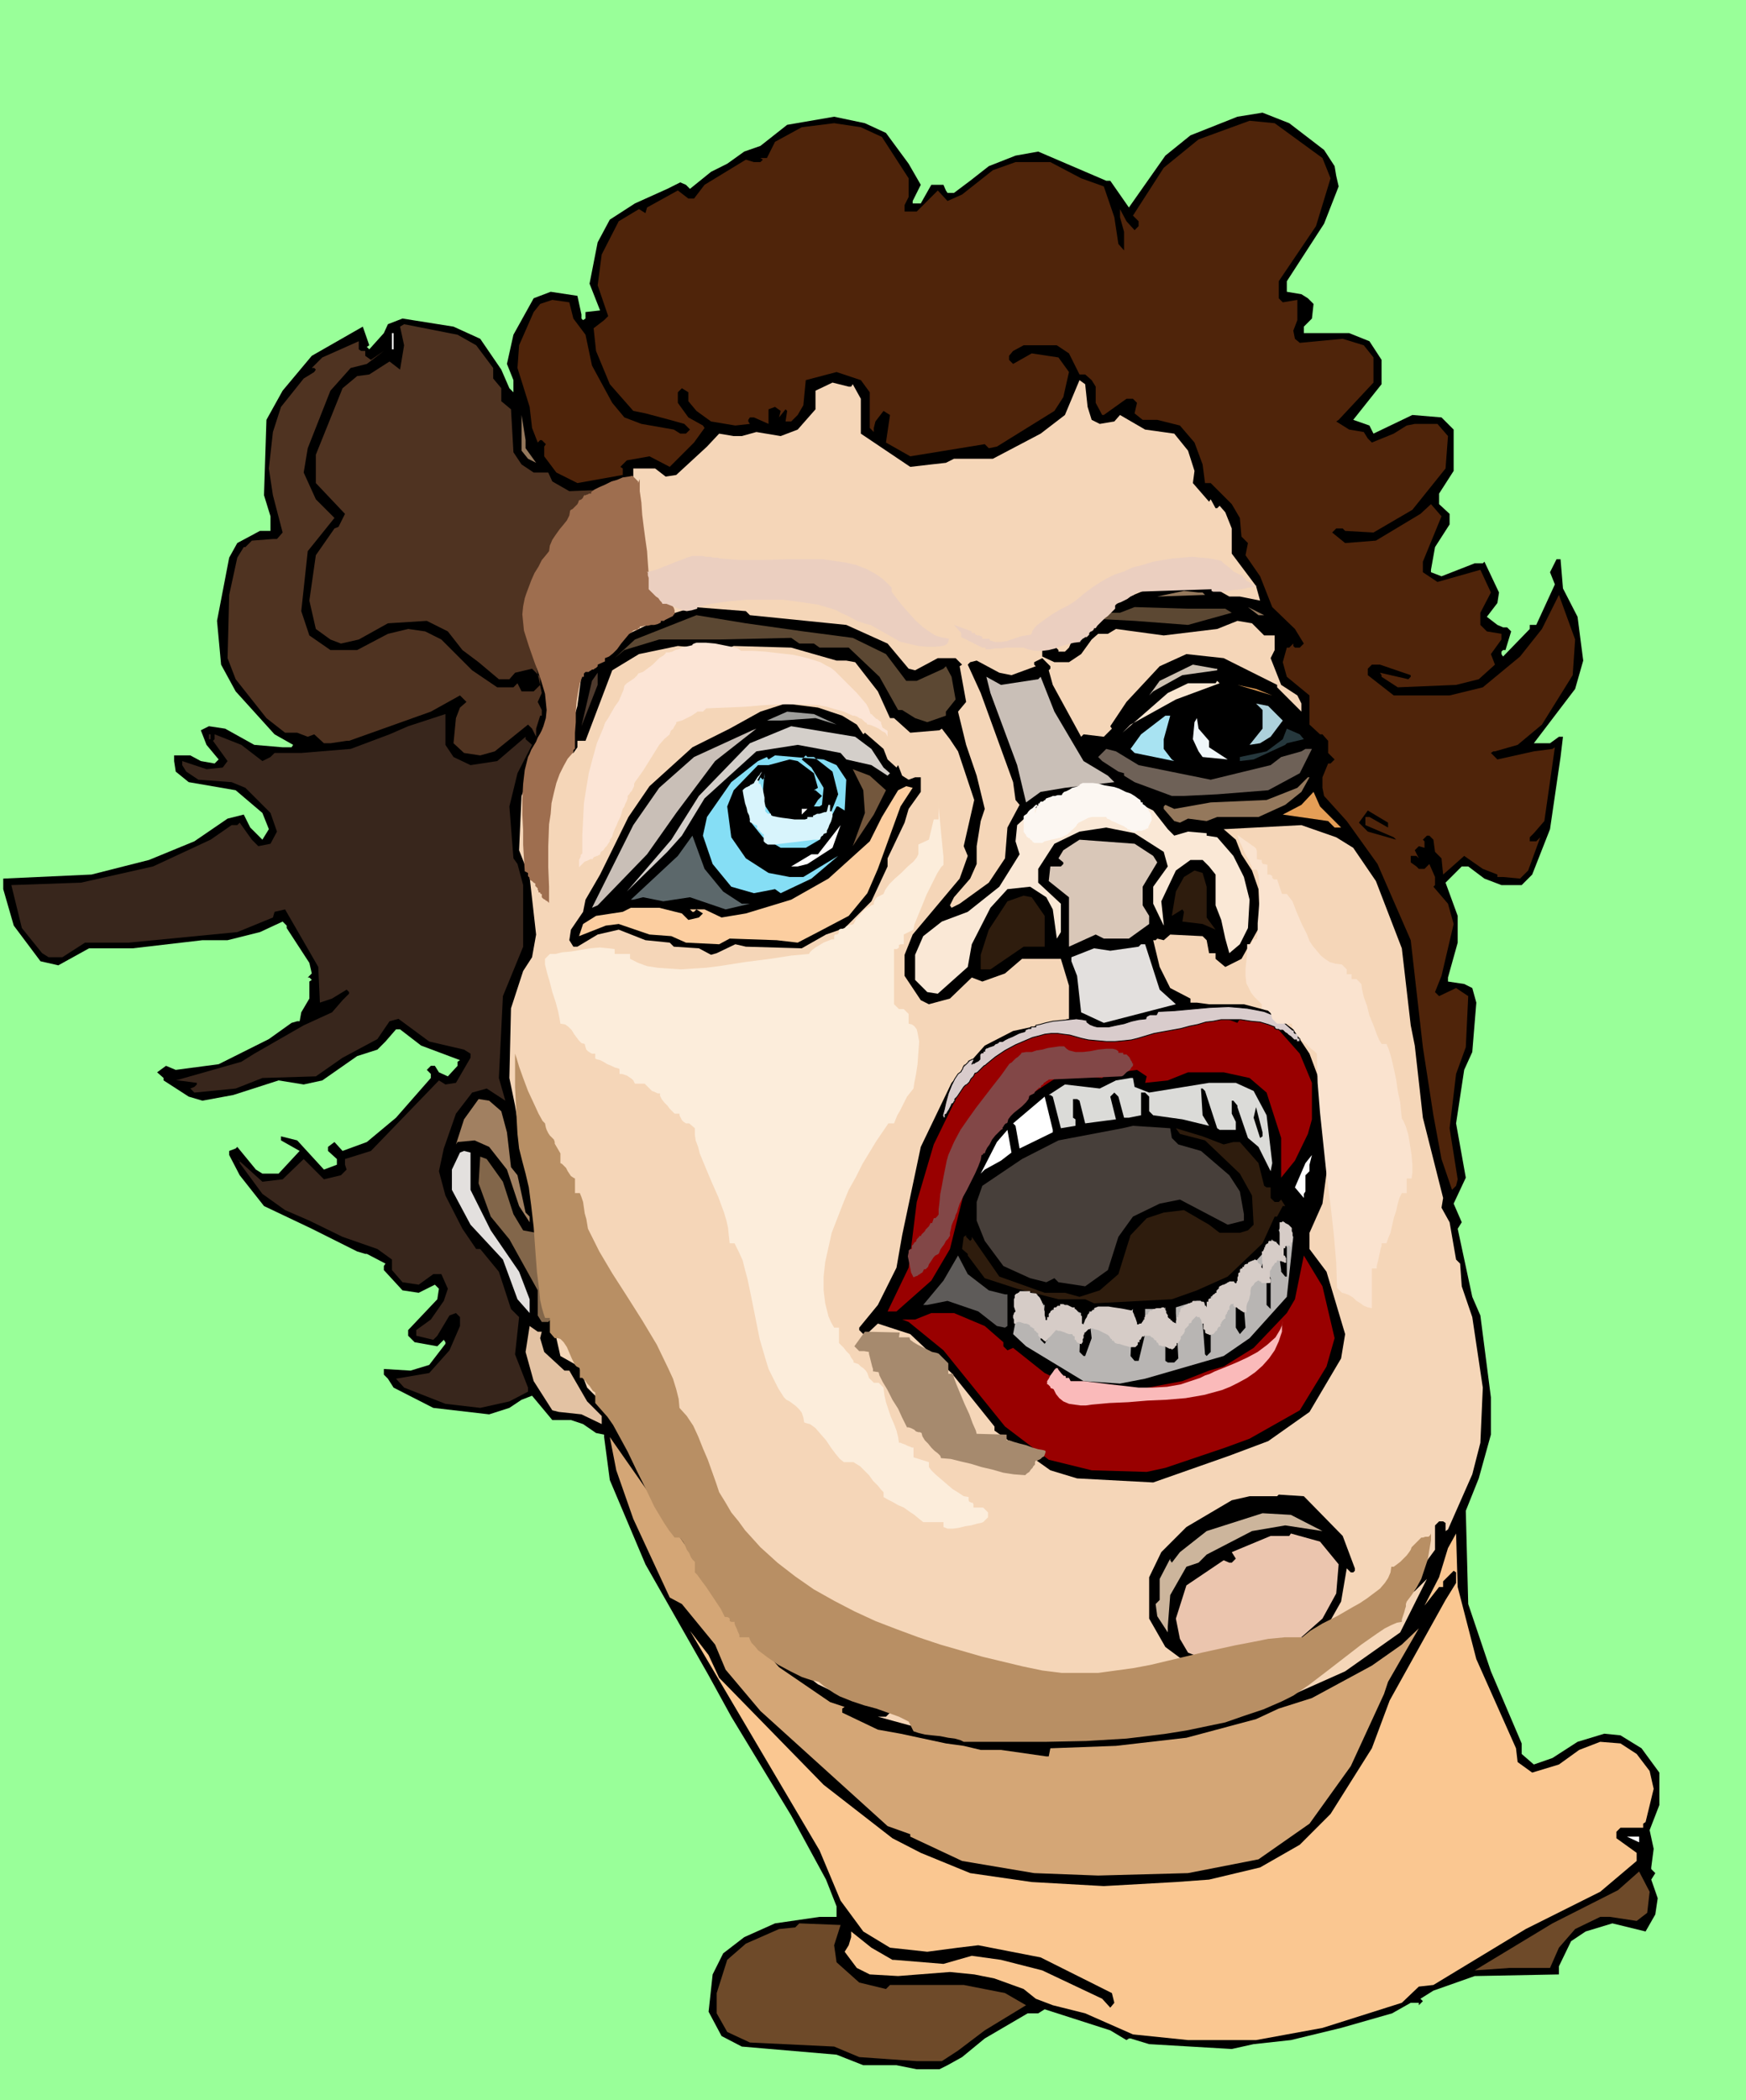 <svg xmlns="http://www.w3.org/2000/svg" width="7.182in" height="8.633in" fill-rule="evenodd" stroke-linecap="round" preserveAspectRatio="none" viewBox="0 0 2156 2591"><style>.brush0{fill:#fff}.pen1{stroke:none}.brush2{fill:#000}.brush6{fill:#94785c}.brush7{fill:#5c4833}.brush10{fill:#c9bfb7}.brush12{fill:#e59e56}.brush27{fill:#2e1c0d}.brush28{fill:#e3e0de}.brush29{fill:#900}</style><path d="M0 0h2156v2591H0V0z" class="pen1" style="fill:#9f9"/><path d="m1635 185 13 20 2 12 3 13-18 46-46 71v13l18 3 8 5 7 7-2 18-10 10v8h56l25 10 15 23v30l-35 44 20 7 5 10 48-23 36 3 15 15v51l-18 28v13l13 12v13l-18 28-5 28v3l13 5 41-16h10l2-2 18 38-2 13-13 17 13 10 7 3h5l5 5-7 23h-3l-2 2v3l2 3 33-34v-5h8l23-50-6-15 8-16h5l3 36 18 35 7 54-10 35-51 67h20l11-8h5l-3 25-13 89-22 56-13 13h-25l-21-8-20-15h-8l-20 20 15 41v33l-12 43v5l20 3 10 5 5 18-5 61-10 22-10 66 12 67-15 32 10 23-5 8 18 84 10 23 13 101v46l-15 54-16 40 3 115 28 83 38 89v13l15 13 23-8 31-20 33-10 20 2 26 16 22 30v40l-12 31 5 23-3 23v2l5 5-5 8 8 23-3 20-12 21-41-10-33 10-18 12-15 31v10l-104 2-51 18-16 10 3 3-5 5v-3h-10l-23 13-63 18-62 15-46 5-27 6-102-6-23-7h-2l-3 2-20-12-81-26-8 5h-13l-53 31-28 23-18 10-10 5h-28l-25-5h-41l-33-13-117-10-25-13-16-30 5-46 13-26 26-20 38-17 55-8h21v-13l-13-33-43-79-74-122-28-51-78-137-44-104-7-53v-3l-10-2-16-11-15-5h-23l-25-30-13 5-15 10-25 8-69-8-49-25-7-11-5-5v-7l33 2 23-7 20-26v-2l-2-3-8 8-28-5-8-8v-7l36-38 2-13-5-5-20 10-20-3-23-25v-5l2-3-23-12h-2l-10-3-56-28-59-28-30-38-13-25v-5l8-3 2-2 23 28 8 5h20l26-28-23-13v-5l20 5 33 36 16-6v-7l-11-10v-5l8-6 10 11 30-11 36-30 43-49v-5l-5-5 5-5h5l5 8 11 5 12-13v-5l3-2-48-18-26-20h-5l-13 15-10 10-25 8-43 30-23 5-31-5-56 18-38 7-17-5-31-20v-3l-8-7 11-8 12 5 53-7 62-31 28-20 7-2h3l2-11 10-17v-21l3-2-3-3h-2l5-5-3-13-28-43v-3l-5-5-28 13-40 10h-31l-86 10h-54l-38 21-22-5-33-44-13-45v-13l109-5 71-18 56-23 41-28 20-5 8 16 15 15 8-13-8-20-33-28-58-10-16-13-2-13v-7h20l13 7 17 3 5-5-15-18-7-18 10-5 20 3 36 20 35 3h11l2-3-23-13-48-53-18-33-5-54 15-78 10-18 28-15h13v-18l-8-26 3-93 20-36 36-43 63-36 8 23-3 2 3 3 18-20 5-11 18-7 63 10 33 15 26 38 10 23 5 5v-15l-8-20 8-36 25-45 21-8 33 5 5 23v5l2 2 3-2v-8l18-2-13-33 10-51 15-28 31-20 40-18 16-8 7 3 5 5 26-21 20-10 21-15 20-7 33-26 58-10 38 8 26 12 28 38 15 26-10 20v3h10l13-23h15l3 7 2 3h8l20-15 23-18 33-13 28-5 84 36h5l23 33 45-64 31-25 58-23 31-5 33 13 43 33z" class="pen1 brush2"/><path d="m1633 195 10 25-18 59-46 68v21l5 5 18-3v25l-5 13 2 10 6 5 53-5 26 8 12 15v31l-43 46-3 2 16 10 18 3 5 8 5 5 27-11 16-10 10-2h28l13 15-3 40-41 51-48 28-35-2-3-3h-8l-5 5 16 13 38-3 55-33 13-12 13 15-23 56v13l18 12 53-15 13 28-13 25v15l8 8 18 3v7l-13 18 5 13-20 18-28 7-72 3-20-13v-2l-2-3 35 8 3-3v-2l-38-13h-10l-5 5v8l32 25h69l41-10 46-38 27-34 21-42 20 55-3 44-38 61-30 25-28 8h-2l-3 2 8 8 45-10 23-3 3-2-13 91-13 15-5 5v5h8l5-5-15 41-10 10-21-2h-7v-3l-18-7-23-16-18 16-8 7-2-20-8-8-2-15-5-5h-3l-5 5 2 2v8l-7-2-5 5 5 10-3-3h-7v8l7 5 3 3h7l6-6 7 16v10l-2 2 18 21 7 25-15 64-8 20 5 5 21-10 15 10-3 63-12 33-8 67 10 63-2 8-5 5-13-38-10-54-13-84-15-132-31-71-10-23-38-53-28-31-2-10v-13l7-17h3l5-5-8-8v-15l-7-8h-3l-13-12v-36l-28-23-5-18 5-18h3l5-5v3l2 2h6l5-5-11-18-28-27-15-38-18-26 3-15-8-8-2-23-10-17-26-26h-7l-3-23-10-27-18-21-28-7h-18l-10-8 3-13-5-5h-8l-28 20h-2l-8-15v-20l-5-8-8-7h-7l-13-26-15-10h-41l-13 7-5 6v5l5 5 23-13 33 5 13 18-7 31-11 17-71 44-10 2-5-5-92 15-30-17 5-34-8-5-10 13-2 8v5l-5-5v-44l-11-15-30-10-38 10-3 31-7 12-8 8h-7l2-13-2-2-8 10 2-8-7-5-8 3v18l-18-8h-5l-2 3v2l2 3-18 2-30-5-18-13-10-12v-11l-8-5-5 5v13l13 18 18 10 2 3-13 18-30 30-25-13-28 5-8 8 3 2v8l-56 10-26-13-15-20v-12l2-3-5-5h-2l-3 3-7-18-3-26-15-48 2-28 18-41 8-10 15-5 21 3 5 20 15 20 8 38 25 46 15 18 21 8 40 7 8 5h7l5-5-7-7-18-5-30-8-15-3-29-33-17-41-3-28 13-10 5-5-13-38 5-38 21-41 25-15 8 5 2-7 38-21 13 10h7l13-17 51-31 10 3h8l3-3-3-2h8l10-20 33-18 40-5 33 5 26 12 33 51v23l-5 10v8h15l26-26 12 13 18-8 38-30 28-10h43l38 20 28 10 13 38 5 33 7 8v-23l-5-18v-10l8 15 10 11 5-5v-6l-7-7 38-59 43-35 63-23 31 3 59 43z" class="pen1" style="fill:#4f240a"/><path d="m588 426 21 28v13l10 12v16l12 10 3 53 10 15 15 10h18l5 11 21 12 48-2-8 10-18 15 3 3-41 46-30 68-5 28 17 81-5 11 5 10v7h-2l-5 16v10l-5-10-5-5-41 33-18 5-20-3-13-12 3-31 5-13 8-7-8-8-36 20-101 36h-3l-20 3h-8l-12-11-8 3-13-5h-15l-23-18-38-48-10-26 2-78 10-46 8-13h2l8-8 26-2h5l7-8-12-46-5-33 5-45 10-31 28-35 13-8 2-3-2-2h-3l13-13 45-20v10l3 2h5v6l7 5 16-11-21 16-20 5-25 28-28 71-5 30 15 33 23 23-33 41-8 74 10 30 26 18h33l38-20 25-6 21 3 20 10 38 38 31 21h20l5-5 5 10h15l8-8v-10l-10-10-21 5-7 8h-13l-25-21-20-15-18-23-26-13-48 3-36 20-22 5-13-5-18-13-8-35 8-56 23-33 5-2 8-16-36-38v-35l33-82 18-15 15-2 25-16 13 10 5-30-5-23 5-3 66 13 23 13z" class="pen1" style="fill:#4f3321"/><path d="M484 411h2v20h-2v-20z" class="pen1 brush0"/><path d="m1343 502 5 16 10 5 18-3 7-8 31 18 36 5 17 21 8 25-2 15 20 23 2-3 6 11h2l3-3 7 8 8 20v31l30 40 5 18-25-5h-13l-23-13-5-5h-43l-28 8-36 15-27 8-26 27-10 23-5 5h-8v-2l-5-5-15 5v8l15 7h18l15-10 13-18 8-7h12l10-6 59 8 66-8 25-10 18 3 15 15h13v18l-5 10 13 33 20 13 5 10v10l-30-30v-3l-66-33-46-5-33 15-41 44-20 30 2 3-10 10-25-3-3 3-35-64-5-18 2-2v-3l-10-10-10 5v3l2 2-30 11-15-3-28-15-8 2-3 3 16 35 40 110 3 22 5 6-15 28-3 38-20 30-36 26-10 5-2-3 5-10 20-23 8-18v-22l5-31 5-15-10-41-13-38-10-41 10-12-8-44 3-2-8-8h-22l-28 15-8-2-26-31-51-23-119-12-5-5-64-5-33 10-58 28-28 28-7-3-13 21-5 38-16 56 11 2 5-7v-8h10l33-87 33-20 48-10 56 5 13-5 71 2 56 16h12l11 2 28 36 15 33h5l20 18 36-3 3-2 10 13 10 15 20 60-13 57 5 12-10 28-58 69-10 25v26l20 30 10 5 26-7 27-26 13 5 28-10 21-18h48l10 33v41l-69 15-35 18-41 46-38 79-23 109-7 40-23 46-23 28v3l7 7 16-15 40 13 51 48 53 66v5l69 49 33 10 94 5 94-33 48-18 51-36 39-66 5-30-23-77-21-28v-20l16-36 7-53-7-89-16-43-20-30-31-23-30-8h-43l-15-2h-8v-5l-25-13-13-26-8-33h3l2-2 8 2 8-7 40 2 5 5 3 16h8v7l12 10 20-10 23-41-2-45-8-23-13-20-7-18-15-13 96-5 43 15 21 13 28 41 32 83 11 95 5 25 10 89 25 99-2 12 10 18 8 46 5 5 2 28 13 38 13 87-3 68-10 39-30 68-3 2v-10l-3-2h-5l-5 5v30l-25 34-26 20v2l5 6 21-11 15-15-33 66-68 48-74 33-26 5-25 13-130 26-61 5-76-3-91-20-20-10-36-13-87-56-78-74-74-94-66-109-46-114-5-41-2-2h-5l-6 5 11 50 23 56 32 74 79 122 84 97 84 66 76 43 69 23 12 2h-20l-5-5-48-5-66-18h10l5-5v-2l-5-3h-8v-2l-41-11-35-17-51-39-51-63-81-120-56-81-18-35-28-28-10-26-23-13-5-22 10-54-20-63-5-10 2-16-10-5-15-60-13-79-7-34 2-86 15-46 11-17 5-28-8-71-13-33 3-67 25-63 11-13v-43l-6-48-10-31 3-33 25-58 23-33 31-23 10-21 26-28v-10h27l13 10 13-2 38-35 15-16 18 3h10l18-5 30 5 21-8 22-25v-23l21-10 20 5h3l2-3 10 18v43l61 41 26-3 18-2 10-5h48l59-31 30-23 18-43 7 5 3 28z" class="pen1" style="fill:#f5d6b8"/><path d="m649 553 13 18-10-5-8-10v-44l5 31v10zm836 178 3 3-59 2 33-7 18 2h5z" class="pen1 brush6"/><path d="M1485 751h28l8 5-54 15-66-5-38-2-15 10 23-18h12l18-7 66 2h18z" class="pen1 brush7"/><path d="m1554 759-13-10 20 10h-7z" class="pen1 brush6"/><path d="m992 779 61 8 41 20 25 33h13l33-15 3-3 7 13 5 28-12 15v5l-23 8-15-5-16-10h-5l-23-41-38-36h-36l-7-5h-18l-10-7-89 2h-74l-43 13-12 10 25-23 76-30 61 10 71 10z" class="pen1 brush7"/><path d="M1503 825v2l-43 6-36 20-5 5 13-18 41-20 28 5h2z" class="pen1" style="fill:#cfc2b3"/><path d="m1543 822 13 5-13-5z" class="pen1 brush2"/><path d="m718 896 13-56 7-10v15l-20 51z" class="pen1" style="fill:#4f3b2e"/><path d="m1282 838 3-3 17 43 36 61 30 18 8 8-61 7-30 5-18 13-11-46-33-89-5-20 18 10 46-7z" class="pen1 brush10"/><path d="m1452 863-56 31-10 10 56-49 25-12h34l2-3 3 3-54 20z" class="pen1" style="fill:#fae6d1"/><path d="m1571 858-43-13 23 5 20 8z" class="pen1 brush12"/><path d="m1040 883 18 11 8 12 2-2 23 20 5 13 11 10 2-3 5 13 8 5 8-3h7v18l-15 21-5 17-21 44v10l-20 43-33 33-23 8-30 17-69-2-13-3-23 11-7 2-15-8-31-2-5-5-30-3-33-13-26 6-25 15h-5l-5-8 2-13 15-22 3-15 18-31 35-71 26-38 53-48 46-23 38-21 31-10 40 5 30 10z" class="pen1 brush2"/><path d="m1584 889-15 20-13 8-13 2 16-20v-23l-8-8 15 3 18 18z" class="pen1" style="fill:#add1db"/><path d="m1582 868 7 8-7-8z" class="pen1 brush0"/><path d="m1033 894-26-8-43 3h-17l25-11 33 3 28 13z" class="pen1" style="fill:#9e9e9b"/><path d="m560 934 21 10 33-5 35-30v3l8 7-18 35-10 41 5 64 5 7 7 26v76l-25 61-5 101 8 28-23-15-18 5-20 26-15 43-6 28 8 30 21 41 17 25h5l23 28 15 46 10 10-5 46 16 41v5l-23 12-36 8-43-5-51-20-10-11 41-7 25-28 13-30v-11l-5-5-8 3-15 25-5 5-21-5v-7l18-13 16-23 5-15-8-18h-10l-18 13-20-3-13-15v-13l-18-13-43-15-41-20-30-13-28-20-28-38v-3l-3-2 31 28 25-3 26-25 25 25 21-5 7-7-2-6v-7l32-10 84-87 8 5 13-2 18-31v-5l-8-5-43-10-38-28-11 3-15 22-43 23-33 23-66 2-33 13-51 5-5-5 5-2 3-3v-2l-23-3h-3l81-23 16-10 61-35 35-16 13-15 8-8v-2l-3-3-18 11-15 5-2-44-41-71-13 3-2 7-44 18-134 13h-54l-28 18H60l-8-5-25-31-13-53 86-3 89-20 71-33 26-18h7l3-3 15 21 8 8 15-3 8-15-8-23-31-31-17-7-41-3-15-10-5-8v-5l30 10 20-2 6-8-18-25-3-2h-2v-6h2v6l3 2 2-2v-6l33 13 26 20 10-5 5-5h33l61-5 48-18 23-10 46-15v38l10 15z" class="pen1" style="fill:#38261c"/><path d="M1437 912v12l10 13 3 2-49-10-5-5 13-18 30-23h6l-8 29z" class="pen1" style="fill:#a8e3f2"/><path d="M1493 914v8l23 15-31-3-5-7-7-15 2-21 3-5 2 13 13 15z" class="pen1" style="fill:#f0f7fa"/><path d="m1076 924 15 23 8 7-3 3-20-13-31-7-7-8-26-5-27-5-51 8-64 58-28 46-18 20-50 49 55-64 34-54 63-65 51-21 79 13 20 15z" class="pen1" style="fill:#d4cfca"/><path d="m835 1003-36 51-61 63-7 3 51-102 32-46 43-38 72-33 5-2-51 40-48 64z" class="pen1 brush10"/><path d="m1610 912-21 5-2 2-39 18-17 2v-5l33-7 20-15 5-13 16 7 5 6z" class="pen1" style="fill:#26383d"/><path d="m1406 944 89 18 74-18 13-10 25-7 5-3h8l-15 30-39 21-63 5-41 2h-15l-46-17-13-8v-3l-7-2-20-13-5-5 10-10 12 3 28 17z" class="pen1" style="fill:#6e6157"/><path d="m1033 944 12 18-2 38-8-5h-2l-21 41-17 10h-31l-22-13-16-20 3-31 10-23 3 3 2-3v-5l-2 23v13l12 18 21 13h17l20-6 13-10 10-25-7-28-23-18h-8l-2-2-5 5 12 10 15 25-2 21-3 2h-7l5-8 5-5-8-7h-2l5-3-5-18-20-15-10-2-26 7h-13l-30 31-8 20 5 38 18 26 28 18 26 5h17l43-26-33 28-38 18-7-5-26 5-28-8-23-28-12-35 5-23 30-43 33-26 11-5 2 3 8-5 60 5 16 7z" class="pen1" style="fill:#85def5"/><path d="m1094 975-15 30-26 39 15-41-2-28-13-26 21 8 20 18z" class="pen1" style="fill:#73573d"/><path d="m1607 977-20 16-33 15h-51l-13 5-23-3-10 5-7-2-13-15v-3l2-2 11 5 45-8 69-3 38-15 13-13h2l-10 18z" class="pen1 brush6"/><path d="m1112 995-28 77-13 30-23 28-38 20-25 13-26-3-58-2-13 7-41-2-18-8-27-2-38-13-16 2-33 13 5-15 16-10 33-5 10-5h35l28 7 8 8 13-3 5-5-8-5-3 3h-2l-3-3h18l21 10 30-5 56-17 46-26 51-46 15-30 20-33 10-5 8 2-15 23z" class="pen1" style="fill:#fccea0"/><path d="M1656 1021h-8l-8-8-56-8 23-12 15-16 8 18 26 26z" class="pen1 brush12"/><path d="m1424 1000 18 23 8 8 17-5 23 2v3l13 2 20 23 13 26 7 28-2 35-10 20-13 11-5-18-5-23-7-18v-38l-8-10-8-8h-15l-18 13-18 38 3 28v2l-13-27v-21l18-25-5-18-36-23-35-7-33 5-31 15-20 31v17l28 26v35l-5 8-5-36-8-15-20-13-28 3-21 23-23 45-5 28-37 33-13-2-15-15v-31l10-23 23-18 32-12 39-31 25-40-5-16 2-20 34-31 30-5 8 3 7 8 16-13 37 2 36 18z" class="pen1" style="fill:#fae8d6"/><path d="m1056 993-8 33 8-33zm-66 12v-7h7l-7 7z" class="pen1 brush0"/><path d="m1714 1021-23-13h-5v10l35 15 3 3-35-10-11-11 11-15 25 15v6z" class="pen1 brush2"/><path d="m997 1066-12 3h-8l25-15h8l28-36-10 28-31 20z" class="pen1 brush0"/><path d="m893 1100 23 15h10l-30 7-44-15-33 5-25-5-12 3h-3l58-54 18-25 15 41 23 28z" class="pen1" style="fill:#5c686b"/><path d="m1424 1056 5 8-18 30v23l8 13v10l-25 18h-31l-10-5-33 15v-61l-25-20 2-18h13l3-3v-2l-6-5 6-10 20-13 68 5 23 15z" class="pen1" style="fill:#d9c7b8"/><path d="M1490 1094v38l11 15-16-7-25-3 2-12-2-3-13 8 5-30 10-18 13-8 10 3 5 17zm-200 36v38h-26l-41 28h-12v-18l10-31 23-35 20-7 10 2 16 23z" class="pen1 brush27"/><path d="m1432 1221 20 18-89 23-28-13-5-45-7-18v-5l28-11 20 3 35-5 3-3h5l18 56z" class="pen1 brush28"/><path d="m1528 1262 3-5v-5h10l33 13 31 35 15 36v45l-5 18-16 33-17 21v-49l-18-56-21-18-32-7h-44l-25 10-28 3 2-8-12-8-38 5-5 5-23-2h-31l-43 28-10 13-15 7v8l-26 31-23 58-17 68-23 39-43 38h-11l26-54 10-81 21-71 40-82 35-35 59-20 33-5 5 7h5l8-10h10l10 8h25l74-26 44 3 27 10z" class="pen1 brush29"/><path d="m1401 1341 18 7 74-12h33l22 10 16 30 7 59-2 10-15-30-13-11-13-38v-2l-5-6h-2v16l5 10v10h-20l-3-2-15-46-3-3h-2l2 33 8 13-33-8-36-5-5-5v-18l-5-5h-5v28l-15 3h-6l-7-26-5-5-5 5 7 28-38 5-7-28-3-2h-5v23l3 2v8l-18 3-10-39-3-2h-2l20-13 43 5 20-10 18-3h3l2 11z" class="pen1" style="fill:#dbdbd8"/><path d="m1300 1397-41 20-5-28-3-3 39-33 10 41v3z" class="pen1 brush0"/><path d="m619 1371 7 26 5 43 8 10 10 46 5 5v7l-13-20-15-45-22-28-18-8-21 2-2 3 10-31 18-25 13 2 15 13z" class="pen1" style="fill:#a18061"/><path d="m1559 1402-3 2-8-25 3-13 8 31v5z" class="pen1 brush2"/><path d="m1447 1404 8 8 28 8 35 30 13 20 5 28v8l-20 5-59-31-25 5-33 16-18 25-13 41-28 20-33-5-5-5-10 5-20-5-33-15-23-31-10-25v-23l7-20 49-33 45-23 79-15 13-3 46 3 2 12z" class="pen1" style="fill:#473f3a"/><path d="m1511 1412 12-3h8l23 26 7 28 3 2h5v13l5 5h5l3-3 5 8h-3l-7 13h-3l-15 33-43 41-38 17-31 11-96 5-11-5h-33l-51-13-40-13-21-28v-2l-7-6 2-15 3-2v2l5 5 2-2v-3l34 49 56 20h25l18 5 25-8 23-20 15-48 20-21 21-7 25-3 31 18 13 10h25l10-3 7-7-2-36-15-27-43-41-31-8-5-7 33 10 26 10z" class="pen1 brush27"/><path d="m1236 1432-20 11-5 5 20-39 13-15 5 28-13 10z" class="pen1 brush0"/><path d="m581 1468 25 50 35 51 13 34v17l-15-17-18-49-40-43-23-43v-25l10-21 5-2 8 2v46z" class="pen1 brush28"/><path d="m1617 1445-5 5v20l-2 3v5l-11-13 13-30 8-10-3 12v8z" class="pen1 brush0"/><path d="m621 1458 13 40 12 20 16 3 25 71-7 36-3 3h-8l-5-8v-31l-35-63-23-28-15-41 2-33 8 3 20 28z" class="pen1" style="fill:#82664a"/><path d="m1589 1600-46 51-32 22-97 28-31 6-45-3-71-43-16-15 5-26v-17l29 7h5l-3 31-2 5v7l5 5 10-15 2-28h21l12 5-2 48 5 5h2l8-22-3-26v-7h51l3-3-3 58 5 6h5l8-33v-31h23l2-2v66l3 2h8l5-5-3-56v-7l26-8h5l5 66 2 2 5-5v-68l23-15 8 28v25l5 8 7-8-5-63 38-41 8 10 3 23v2l5 6h2v-36l-10-21 5-10 13 18-8 74z" class="pen1" style="fill:#b8b5b3"/><path d="m1221 1592 20 5h3v39l-3 2-10-2-23-18-38-13-25 5h-5l25-30 18-31 12 23 26 20z" class="pen1" style="fill:#5e5b59"/><path d="m1648 1651-10 35-33 54-62 35-30 11-74 25-23 5-68-2-53-13-54-41-76-94-43-35-8-3h16l20-8h28l38 16 23 20v5l5 5 7-3 39 31 48 23h53l69-13 33-13 18-5 37-23 41-43 10-17 11-54 23 38 15 64z" class="pen1 brush29"/><path d="m1569 1615-5-5v-28l-8-15 3-8 10 18v38z" class="pen1 brush2"/><path d="m669 1643-2 8 5 17 25 23h6l22 38 18 18v10l-25-12-28-3-8-2-23-36-10-36 5-32 10 7h5z" class="pen1" style="fill:#e3c2a3"/><path d="m962 2057 63 43 18 6-3 2v5l44 21 28 5 56 12 22 3 21 5h25l56 8h3l2-10 81-3 87-10 86-23 28-13 41-13 74-40 37-26 21-20-38 66-5 15-41 89-51 71-63 44-87 17-111 3-79-3-89-15-64-30v-3l-28-10-157-142-43-51-13-31-41-50-15-8-45-97-21-60-8-41 158 226 51 58z" class="pen1" style="fill:#d4a676"/><path d="m1658 1895 15 40v3l-2 2h-3l-5-5-7 41-13 23-36 35-59 21-40 5-38-5-31-23-20-35v-51l15-31 31-31 56-33 22-5h34l2-2 31 2 48 49z" class="pen1 brush2"/><path d="M1582 1854h20-20z" class="pen1 brush0"/><path d="m1633 1889-46-7-41 7-56 29-10 10-15 5-20 35-3 39v7l-13-20-2-15 5-5v-26l13-25v2l2 3 10-13 33-26 69-22 35 2 39 20z" class="pen1" style="fill:#ccb59c"/><path d="m1653 1930-3 36-17 31-34 30-56 17-30 6-33-6-13-5-10-17-5-25 13-41 46-31 7 3h3l5-5-5-8 48-20h23l2-3 36 10 23 28z" class="pen1" style="fill:#ebc5ae"/><path d="m1823 2047 49 110 2 17 18 13 33-10 25-18 26-10 25 2 20 13 16 21 5 22-10 41-3 2v5h-28l-5 5v8l25 18v10l-45 38-92 46-114 69-18 2-21 20-98 31-82 15h-84l-68-7-59-26-40-10-21-8-15-12-36-13-25-5-30-3-64 5-35-2-16-8-15-20 5-8 3-10v-7l25 20 26 15h2l61 5 35-10 36 5 51 13 74 35 10 11 5-6-3-12-88-44-77-15-25 3-38 5-46-5-33-20-28-38-26-62-160-271 23 30 13 28 129 132 85 66 35 18 61 25 76 11 89 5 89-5 41-3 63-15 49-28 38-38 51-81 22-59 69-124 13-21v-13l-3-2-13 13v7h-5l-18 23 18-35 11-36 10-18 2 66 23 89z" class="pen1" style="fill:#fac791"/><path d="M1633 2055v5l-26 10-36 20-76 16h-45l-67 7-111-5-38-8-34-12h-30l-28-8-28-2-28-13v-3l5-5 31 15 46 8 45 5 33 13h21l33 8 114-3 25-5h69l63-15 54-31h5l3 3z" class="pen1 brush2"/><path d="M1251 2151h11-11zm773 122-15-7h15v7z" class="pen1 brush0"/><path d="m2034 2360-13 10-33-5h-12l-31 15-20 23-11 25h-50l-43 3 96-58 81-41 26-23 13 25-3 26zm-1004 40 3 21 28 25 33 8 5-5h91l51 10 26 15-51 31-33 25-20 13h-31l-71-5-31-13-104-5-28-13-13-23v-25l13-41 23-20 41-18 20-2 5-5 51 2-8 25z" class="pen1" style="fill:#6e4a29"/><path d="m1200 1313 1-1h2l1-1 2-1 2-1 1-1 1-1v-6l2-2h2v-2h2v-2l2-2h1l2-1 3-1 3-1 2-2 3-1 1-1 1-1h4l3-2 4-2 5-2 4-2 4-2 3-1 4-1 1-1v-1l1-1h1l2-1h3v-2h6v-2l5-1 7-2 9-2 10-1 10-1 9-1 8 1 5 1v2l4 3 5 2 4 1h14l9-2 10-2 9-3 9-2 9-1v-1l1-2 2-1 2-1h8l2-4 20-1 22-2 22-2 23-1 12 1 11 1 11 2 10 2 10 4 9 5 8 7 8 7h2v3l1 1h2l2 2v4h2v4h-4v-2h-3l-1-1-1-1-2-2-3-2-2-2-2-1-2-2-1-1h-4l-1-1h-3l-1-1h-1v-2l-8-3-10-3-11-1-13-2h-24l-10 2-9 1-10 3-10 2-11 3-11 2-11 2-11 2-10 3-10 3-8 2-9 1-11 1h-11l-11-1-11-1-9-2-7-2-7-2-8-1-7-1h-8l-8 1-7 2-8 2-7 3-14 6-13 7-12 8-11 9-1 1-2 1-2 2-2 2-2 2-2 2-2 1h-1l-1 2-1 2-1 1-2 2-1 2-1 2-2 2-1 1-2 1-2 2-2 3-2 3-2 3-2 3-2 2-1 1v3h-1v1l-1 1-1 1h-1v1l-1 2-1 2-1 2-2 3-1 2-1 1h-1v4h-2l-1-3 2-7 2-9 3-11 4-10 4-8 4-6 4-3v-1l1-1 1-2v-1l1-1v-1h1v-1h1l1-1 1-1 1-1 1-1v-1h1l1-1h1l1-1h2l2-2-4 8z" class="pen1" style="fill:#d9cccc"/><path fill="none" d="m1200 1313 1-1h2l1-1 2-1 2-1 1-1 1-1v-6l2-2h2v-2h2v-2l2-2h1l2-1 3-1 3-1 2-2 3-1 1-1 1-1h4l3-2 4-2 5-2 4-2 4-2 3-1 4-1 1-1v-1l1-1h1l2-1h3v-2h6v-2l5-1 7-2 9-2 10-1 10-1 9-1 8 1 5 1v2l4 3 5 2 4 1h14l9-2 10-2 9-3 9-2 9-1v-1l1-2 2-1 2-1h8l2-4 20-1 22-2 22-2 23-1 12 1 11 1 11 2 10 2 10 4 9 5 8 7 8 7h2v3l1 1h2l2 2v4h2v4h-4v-2h-3l-1-1-1-1-2-2-3-2-2-2-2-1-2-2-1-1h-4l-1-1h-3l-1-1h-1v-2l-8-3-10-3-11-1-13-2h-24l-10 2-9 1-10 3-10 2-11 3-11 2-11 2-11 2-10 3-10 3-8 2-9 1-11 1h-11l-11-1-11-1-9-2-7-2-7-2-8-1-7-1h-8l-8 1-7 2-8 2-7 3-14 6-13 7-12 8-11 9-1 1-2 1-2 2-2 2-2 2-2 2-2 1h-1l-1 2-1 2-1 1-2 2-1 2-1 2-2 2-1 1-2 1-2 2-2 3-2 3-2 3-2 3-2 2-1 1v3h-1v1l-1 1-1 1h-1v1l-1 2-1 2-1 2-2 3-1 2-1 1h-1v4h-2l-1-3 2-7 2-9 3-11 4-10 4-8 4-6 4-3v-1l1-1 1-2v-1l1-1v-1h1v-1h1l1-1 1-1 1-1 1-1v-1h1l1-1h1l1-1h2l2-2-4 8" style="stroke:#000;stroke-width:1;stroke-linejoin:round"/><path d="m1128 1576 2-1 3-1 1-1 2-1 1-1 2-1 1-2 1-2h2l1-1 2-2 1-3 2-3 2-3 2-3 2-2 2-1 2-1 1-2 1-3 2-3 3-4 2-4 3-3 1-2 1-1v-4l1-4 1-5 2-5 2-4 1-4 2-4 1-4 2-6 4-8 5-9 5-10 5-10 4-9 3-8 1-6h1l1-1v-1h2l1-3 2-4 3-4 3-6 4-5 4-4 3-3 2-1v-2l1-1 1-2 1-1 1-1h1l1-1 1-4 3-4 4-4 5-4 5-4 5-5 3-4 1-4 2-1 2-1 2-1 1-2 2-2 1-1 2-2h2v-1l1-2 2-1 1-2 2-1 1-1 2-1 1-1 90-4 2-1 2-2 2-2 3-2 2-2 1-2 2-2v-3h-1v-1l-1-2-1-1v-1l-1-1v-1l-2-2-2-2h-4v-2h-6v-2l-3-2-4-1h-8l-10 1-10 2-9 1h-9l-4-1-4-1-3-2-3-3h-6l-7 1-7 1-7 2-7 1-6 2h-7l-6 1v1l-2 2-2 2-3 2-3 3-2 2-2 1-1 1-10 14-11 14-10 13-10 13-10 14-9 13-8 15-7 16-2 7-2 10-2 10-2 11-2 10-1 11-1 8v7h-1v1l-1 1-1 1-1 1h-2l-2 6h-2l-1 2-1 2-2 2-2 2-1 2-2 2-2 2-1 2h-2v1l-2 2-1 1-1 3-2 1-1 2-1 1-1 1v4h-2l-1 1-1 1v2l-1 5 1 5 1 5 1 5 1 5 1 2 2 4z" class="pen1" style="fill:#824747"/><path d="m1307 1690 4 5 3 3v1-2l2 1v2h4l2 4h16l17 2 16 2 18 2 17 2h17l18-1 17-3 6-2 6-2 6-2 6-2 6-3 6-2 6-3 5-2 10-4 12-5 13-6 13-7 12-9 10-9 3-5 3-5 2-5 1-6-1 7v7l-2 6-2 6-5 11-7 10-8 9-9 8-10 7-11 6-10 5-10 4-11 3-11 3-23 4-24 2-23 1-24 2-23 1-22 2-7 1h-7l-7-1-7-1-7-3-5-4-4-5-3-6-2-1h-1l-1-1v-1l-1-1-1-1-1-1h-1v-4l2-3 2-4 3-4 2-3 2-2h2l1 2z" class="pen1" style="fill:#fababa"/><path d="M1159 987v9l1 10 1 10 1 11 1 10 1 10 1 10v10l-3 3-5 8-6 12-7 14-6 15-5 12-4 10-1 6-12 6v12h-4l-2 1v3l-1 1-2 1h-3v68l6 6h6l6 6v12l4 1 3 2 3 4 1 4 2 11-1 14-1 14-2 13-2 10-1 7-4 5-4 5-3 6-3 6-3 6-3 5-2 5-2 5h-7l-15 22-17 28-8 16-9 16-7 17-7 18-7 18-4 18-4 18-2 18v17l1 8 1 8 2 8 2 8 3 7 4 7h6v19l1 1 2 2 3 3 3 4 4 4 2 4 3 4v2l3 1 3 1 3 3 3 2 3 3 2 3 1 3 1 3 6 6h6l6 6 1 9 2 9 3 9 3 9 4 9 3 8 2 8 1 7h2l2 1 3 1 2 1 2 1 3 1 2 1h2v12l19 6v6l3 4 5 5 7 6 7 6 7 6 8 5 6 4 6 1v4l1 2h1l1 1h2l1 2v4h12l6 6v6l-6 6-3 1-5 1-7 2-7 1-8 2-7 1h-7l-5-2v-6h-25l-5-4-6-5-6-4-7-5-7-3-7-4-6-3-5-3v-6l-3-3-4-5-6-6-5-7-6-6-5-5-5-3-3-2h-12l-5-4-5-6-6-8-6-9-7-8-6-7-4-3-3-2-4-1-3-1-1-6-2-6-3-4-4-4-4-3-4-3-4-2-3-3-7-11-6-12-6-12-4-13-7-24-5-25-5-25-5-24-3-11-3-12-5-11-5-10h-6l-1-9-1-10-2-9-3-10-7-19-8-18-8-19-7-17-2-8-3-8-1-7v-8l-7-6h-4l-3-2-2-2-1-2-1-2-1-2v-2h-6l-1-1-2-2-3-3-3-4-4-4-3-4-2-4v-3h-3l-2-1-2-1-3-1-2-2-2-2-3-3-2-2h-12l-1-2-1-2-2-2-3-2-3-2-3-1-3-1h-3v-6l-2-1-4-1-4-2-5-2-5-3-4-2-4-1-2-1v-6h-4l-2-1-3-2-2-2-1-3-1-4-4-1-3-3-3-4-3-4-3-5-4-4-4-3-6-1-1-6-2-10-3-11-4-12-3-12-3-10-2-8-1-4v-7l6-6h7l8-2 11-1 12-2 12-2 12-1 10 1 8 1v6h19v6l10 5 11 4 13 2 14 1 15 1 15-1 16-1 16-2 32-5 31-4 26-4 22-2 1-2 3-3 4-3 5-3 5-3 5-2 5-2h3v-4l1-2h3l1-1 1-2v-3l2-1h3l2-1 2-2 2-1 3-1h2l2-1 1-2 2-4 4-4 3-4 4-4 5-3 3-2 3-1v-3l1-2 1-2 2-2 2-1 2-1 2-1 2-1 2-5 5-7 7-7 8-7 8-8 7-6 4-5 2-4v-12l13-6 6-25h6v-24z" class="pen1" style="fill:#fceddb"/><path d="m636 1300 2 6 3 10 5 14 6 16 7 15 6 13 5 9 3 3 1 5 1 3 2 4 2 3 3 3 2 2 1 3v2l7 12v12l2 1 2 2 3 3 2 4 2 3 2 3 3 2 2 1v18h6l2 5 2 6 1 7 1 7 2 7 1 6 1 6 3 6 11 22 16 27 18 28 19 30 18 30 14 29 6 13 4 13 3 12 1 11 9 10 8 12 6 13 6 15 6 14 5 14 5 14 4 12 8 13 7 12 9 11 8 11 10 11 9 10 10 9 11 10 22 17 23 16 25 14 25 13 26 12 26 10 27 10 27 9 52 15 50 12 24 5 24 3h45l22-3 22-3 21-4 21-5 42-10 41-9 21-4 20-4 21-2h21l10-8 15-9 18-9 19-11 9-5 9-6 8-6 8-6 6-7 4-6 3-7 1-7h3l4-3 4-3 4-4 4-4 3-4 2-3 1-3 12-12h2l3-1h4l1-1 1-1 1-2v-2 10l-2 12-2 12-4 12-4 12-6 11-6 9-6 8-1 3v3l-1 3-1 4-1 3-1 3-1 3v3l-6 1-7 3-8 4-9 6-20 14-22 17-22 17-21 16-19 13-14 7-23 10-24 8-23 8-24 5-24 5-25 4-24 3-25 3-50 3-50 1h-101l-4-2-7-2-8-1-10-2-10-1-9-1-8-2-6-2-6-12-12-6-14-5-14-5-15-4-15-5-15-6-7-4-6-4-7-5-6-5-9-2-12-4-14-7-15-8-13-9-12-9-4-5-4-4-2-4-1-3h-12v-3l-1-2-1-2-1-3-1-2-1-2-1-3v-2h-4l-2-1v-3l-1-1-2-1h-3l-2-4-3-6-6-9-6-9-6-9-6-8-5-7-3-3v-13l-3-3-2-3-2-5-3-4-2-5-2-4-3-4-2-2h-6l-7-9-6-9-6-10-6-10-11-23-11-22-11-23-12-22-6-11-7-10-8-9-7-8v-13l-3-2-2-3-2-3-3-3-2-3-2-2-2-2h-3v-12l-2-1-2-1-2-2-1-2-3-6-3-7-3-7-4-6-2-2-2-2-3-1h-4l-6-7v-18h-6l-2-6-2-7-2-9-1-11-3-24-2-27-2-28-3-26-3-23-4-17-4-15-4-16-2-18-1-18-1-20-1-20v-41z" class="pen1" style="fill:#b88f64"/><path d="m1068 1643 43 1-1 6h13l1 3 4 3 5 3 6 3 6 3 6 3 5 1 3 1 12 12v13h6l1 5 3 8 5 12 5 12 6 13 4 11 4 9 1 4 37 1v7h3l6 2 7 2 8 2 8 3 7 2 6 1 3 1v2l-1 3-1 2-2 1-2 2-2 1-2 1h-2l-1 2v3l-2 2-1 2-2 2-2 3-3 2-2 2-14-1-13-2-14-4-13-3-13-4-13-3-12-3-12-1-1-3-3-3-4-3-4-4-4-5-4-4-3-5-1-4-2-1h-2l-3-1-2-2-2-1-2-1-3-1h-2l-2-4-4-8-5-11-7-11-6-12-6-10-4-8-1-4-6-1h-1v-3l-1-3-1-4-1-4-1-4-1-4v-2l-6-1h-6l-6-6 13-18z" class="pen1" style="fill:#a68a6e"/><path d="m1528 1030 8 6 6 4 4 3 3 2 2 2 1 3v10l4 1h2v3l1 1v1h2l4 1v12h3l2 1 1 1v2l1 1 1 1h4l6 18h6l7 9 5 13 6 14 7 14 3 8 4 6 5 6 5 6 5 4 6 4 7 2 8 1 6 6v6h6v6h6l6 6 1 7 2 9 4 11 3 12 5 12 4 11 3 7 3 5h6l3 7 3 10 3 13 3 14 2 14 3 14 1 11 1 9 2 3 3 7 3 10 2 12 2 13 1 12v10l-1 7h-6v18h-6l-3 6-2 7-2 9-3 9-2 9-2 9-3 7-2 6h-6v3l-1 3-1 5-1 4-1 5-1 4-1 4v3h-6v49l-5-1-5-2-4-3-5-3-4-4-5-3-5-2-4-1-6-6-1-31-3-35-4-36-5-38-4-38-4-38-3-37-1-36-3-3-4-3-5-5-6-5-5-5-4-6-3-5-1-5h-18l-6-6-1-4-1-3-2-2-2-2h-3l-2-1h-2v-6l-5-5-4-4-4-5-2-4-4-8-1-9v-9l1-9 1-10v-11h4l1-1 1-1v-2l1-1 2-1h3l1-9v-11l1-12 1-14v-24l-1-10-2-6h-6v-3l-2-4-2-5-3-5-3-6-3-7-3-6-2-7z" class="pen1" style="fill:#fae3cf"/><path d="m1254 1618-1-3-1-3v-9l1-2v-3l1-1 1-1h1l1-1h1v-1h1v-1h13v2l8 1v1h1v1l1 1 1 1 1 1 1 2 1 2 1 2v1h1v3l1 2v2l1 3v5l1 3v2l1 1 1-1v-3h2v-4l1-1 1-1v-1l1-1h1v-1h2v-2l1-1h2l2-2h3v-2h4l2 1h3l2 1 2 1 2 1h3v2h1l1 1 1 1 1 1v1l1 1 1 1 1 1v1h1l1 1v9l2 1v-1l1-2 1-3 2-3 1-3 2-2 1-1 2-1v-1h1v-1h2v-2l5-2h13l6 1 7 1 6 1 5 1 5 1v1l1 1 1 2 1 3 1 2 1 3 1 3v2h2l1-1h2l1-1v-1h1v-1l1-1v-1h1v-3h1v-2l1-1h2l1-2v-1h1v-1l1-1h3v-1l1-1h1l3-1h5l2-1h2l1 1v1l1 1v1h1v3l1 1v1h1v3l1 1 1 1h1v1l1 1h1v1h1v1h1l1 1h1l1 1v-4h1v-4h2v-3h1v-3h1l1-5 2-1h1v-1h1v-1h1v-1h2l1-1h1v-1h3v-1h2v-1l1-1h9l2 1h2l1 1 1 4h1l1 2v-7h2v-3h1v-1h2l1-1h1v-3h1v-1h1l1-1 1-1h1v-3h1v-1h1v-1h1v-2l1-1 2-1 2-1h1l2-1 2-1 1-1h1l1-1h6v1l1 1h1v1l1-2v-1l1-1v-4l1-2v-3l1-1h1v-4h1v-1h2v-2h2v-2h1v-1l4-1v-1l1-1h1l1-1h1l2-1h1l1-1h1l3 2v2h1v1h1l1 1 1 1v2l2 2-1-21h1l1-1v-1l1-1v-2h1v-2l1-1v-1h1l1-1h1v-2l1-1h3v-1l1-1v1l1 1h1l1 1h2v1l1 1 1 1 1 1 1 1v2-31h3v-1h1l2 1 1 1 2 1 2 1 2 2 1 1 1 1v4l1 2v11l-1 1h-1v5l-1 1v-2h-5l-1 1v2h-2v9h1l1 1v1l1 1v6h-2l-1-1h-1l-2-1h-2l-2-1h-1l-1 3h-2v1l-1 1v1h-1v1h-1v1l-1 1v2h-1v1l-1 1v9l1 2v3l-1 1h-10l-1-1v-1h-2v-1h-2l-1 1-2 1-1 1-1 2-1 1-1 1-1 1-1 4v4l-1 4-1 4-2 4-1 4v7h-4l-1-1-2-1-1-1-2-1-1-1-1-1h-2l-1-1-1-1v-3l-1 1h-2l-2 3v4h-1l-1 1v1l-1 1v2h-1v1l-1 1v4h-1l-1 1-1 1-1 1v1h-1v2h-1v3l-1 1h-1l-1 1v1h-1v2l-1 1h-1v1h-1v1l-1 1-1 1h-1l-2 1h-2l-1-1h-1l-2-1-1-1v-3h-1v-1h-1v-7h-2l-1-5-1-1-1-2h-3v-1h-1l-1 1-1 1-1 1-1 1-1 1-1 2v1l-3 1v2l-5 5v3l-1 1v1l-1 1-1 1v1h-1l-1 1v3l-1 1v1l-1 1-1 1v1h-2v3l-2 1v1l-1 1-1 1h-1v1h-1l-1-1h-2l-2-1-2-1-2-1h-3l-2-1h-2l-1-3-2-1v-2h-1l-1-1h-1v-1l-1-1-1-1h-1l-1-1-1-1h-7v1h-3v1l-1 1v1l-1 1h-1v3h-2v3l-3 3h-7l-3-1-4-1-3-1-3-1h-2l-3-1-1-1v-1h-1v-1h-2v-2h-1l-1-1-1-2-2-2-4-2-4-2-4-2-4-1-3-1h-3v1h-2l-1 1-1 1-1 1-1 1h-1v2l-1 1v4l-1 1v4l-1 1-1 2v-1h-2v-1h-2l-1-1-1-1v-1l-1-1h-1v-4l-2-1-1-2h-4l-3-1-2-1-3-1-3-1h-2l-3-1-9 10-1 1v1h-1v1h-1v2l-1-1-2-1-1-1-1-1-2-1-1-1-1-1-1-1v-3l-2-1v-1h-1v-1h-1l-1-1v-2h-1l-1-1h-1v-1h-2v-2h-1l-1-1-3-1h-2l-3-1-3-1h-2l-2 1v1h-2v1l-1-2v-4l-1-2v-3l1-2v-1l2-2z" class="pen1" style="fill:#d6ccc7"/><path d="M790 591v15l2 14 1 15 2 16 2 15 2 14 1 15 1 13 4 2 1 2 2 2 2 2 2 2 3 2 1 2 2 2v1h1l1 1h1v1h1l1 1 1 1 1 1v3l1 3 1 4 2 3 1 4 2 3 1 3v5h-1l-1 2-2 1-2 1-2 1-2 1-2 1-1 1h-4v2l-2 1-2 1-4 1h-4l-4 1h-4l-4 1h-2v2h-2v2h-3l-3 1-2 2-3 2-5 6-5 6-5 7-5 5-5 4-5 2v4l-9 4v2l-1 1-1 1-2 1-1 1h-2l-1 1-2 1-1 1h-4l-2 2v4h-2l-3 8-2 10-2 12-1 13v13l-1 13v20h-1v1h-1v3l-7 8-5 9-5 10-4 11-3 12-3 13-1 13-2 13-1 27v26l1 24v22-2l-1-1-1-1-2-1-1-1-2-1-1-1-1-1v-4h-1l-1-1v-1h-2v-2l-1-1v-2l-1-1-1-1-1-1v-3l-2-1-1-1-1-1-2-1-1-2v-1l-1-1-1-1v-4l-4-2-1-16-1-17v-18l-1-19v-19l1-19 2-17 4-16 2-4 2-5 3-5 3-5 2-5 3-5 2-4 2-5 3-10 1-10-1-10-1-10-6-20-7-19-7-20-6-19-1-10-1-10 1-10 2-10 2-6 3-8 3-8 4-9 5-8 4-8 5-6 4-5 1-7 3-7 4-6 5-7 5-6 4-5 3-6 1-6 1-1 2-1 1-1 2-2 1-1 2-2 1-2 1-3h1l2-1 1-1 1-1v-1l1-1v-1h2l2-1h1l1-1h3v-2l4-3 6-3 7-3 8-4 7-2 7-3 7-1 5-1 7 7v2l2-5z" class="pen1" style="fill:#9e6e4f"/><path d="m799 706 7-2 7-2 7-3 8-3 7-3 6-2 7-3 7-2h12l5 1h5l4 1h5l3 1 12 1 13 1h28l30-1h44l14 2 14 2 13 3 13 5 11 6 6 4 5 4 4 4 5 5v5l6 8 7 9 8 9 9 10 9 8 10 7 5 3 6 2 5 1 6 1-1 3-1 3-3 2-3 1-9 1h-10l-11-1-9-2-8-2-5-1-37-21-5-1-6-2-6-2-7-4-6-3-7-3-5-3-6-2-17-5-20-3-22-3h-47l-22 2-21 3-17 4v2l-7 2-6 1-5-1-5-2-5-2-5-2-5-2h-5l-1-2-2-2-2-3-3-2-2-2-3-3-2-2-2-2v-14l-1-3v-3l-1-2v1zm388 75-9-10 22 8v2h4v2h1l2 1h2l2 1h1l1 1v2h9v2l7 2h7l7-1 6-2 6-2 6-2 6-1 6-1 1-2 1-3 3-4 3-3 8-6 10-7 10-6 10-5 8-5 5-4 7-6 8-6 9-6 10-6 10-5 12-4 11-5 12-3 13-4 12-2 12-2 12-1 12-1 11 1 11 1 10 2 4 1 3 3 4 3 4 3 4 4 4 2 4 2 3 1 1 1v1l1 1h1v1l1 1 1 1v1h2l1 1 2 1 1 1 1 1 1 1v1h5l-3 1-7 1-9 2-10 1-10 2h-15l-2-1v-2l-91 3-2 1-3 3-4 2-4 3-4 2-4 2-3 1-2 1-2 2v4l-3 3-3 3-3 3-4 3-3 3-3 3-3 3-2 3h-2v1l-1 1v1h-1l-1 1h-1l-2 2v2l-3 3h-2l-1 1-2 1-1 1-1 1-1 1v1l-8 1-8 2-7 2-8 3-8 2-8 1h-9l-9-2-5-2h-21l-7 1h-7l-6 1h-6v-2h-4l-26-13v-5z" class="pen1" style="fill:#ebcfc0"/><path d="m941 952-2 2-1 2-2 2-2 3-2 3-1 2-1 1h-1l-1 1h-1l-1 1-1 1h-1l-1 1h-1l-3 2-2 2 1 6 1 5 1 5 2 6 1 5 2 4 1 5v3l1 1h1l1 1h1l1 1 2 1h1l1 1v4h1l1 1h1v1l1 1v1h1l1 1v1h2v9l2 2 3 2h8l8-1 8-1 9-1 8-1 8-1 8-1h7l1-1v-1l1-2 2-1 1-2 2-1h1l1-1v-2l2-4 1-3 2-4 1-3 1-4v-3l-1-3h-2v-8h-2l-2 8-1 1h-2l-3 1-3 1h-3l-2 1-2 1h-1v2h-7v2l-3 1h-13l-7-1-8-1-6-1-5-1-3-1v-2h-4l-3-3v-7l-1-5v-5l-1-5-1-5-2-4-1-3h-2v-4h-2l6-11z" class="pen1" style="fill:#d8f4fc"/><path d="m715 1070 1-1 2-2 2-2 2-2 3-1 2-1 2-1h3v-1l1-1 1-1h1l2-1h1l1-1h1l1-1 1-3 3-2 2-3 2-2 2-3 2-3v-2l1-1 2-3 1-4 2-5 2-4 2-5 2-4 1-2 1-3 1-4 1-3 2-3 1-3 2-4 1-3v-3l2-2 1-2 2-2 1-2 1-2 1-2v-3l1-2 5-7 5-7 5-8 5-8 5-8 5-8 6-7 7-6v-1l1-2v-1l1-1 1-1h1v-1l1-1v-1l1-1 1-2 1-1v-2l3-1 4-1 4-2 4-2 4-2 3-2 3-2 1-1h7l4-4 25-1 23-1 23-2 23-1h22l22 1 11 2 10 3 11 3 11 5h2l3 1 3 2 3 1 2 2 2 2 2 1 1 2h2l3 1 5 2 4 2 4 3 4 2 2 3 1 2v-7l-1-1-2-1-1-1-2-1-1-2v-1l-1-2v-2l-5-4h-1l-1-1-1-1-1-1-1-1-1-1-1-1h-1l-2-6-3-6-6-7-6-7-7-7-6-6-5-5-4-4-5-5-5-4-6-3-7-4-16-5-17-4-18-2-17-2-16-1h-14l-4-3-8-2-10-2-10-2-11-1h-12l-3 1-2 1v1l-4 1-5 1-4 1-4 2-4 1-4 2-4 1h-4v1l-1 1-1 1-1 1-2 1-1 1h-1l-1 1-2 2-2 2-4 4-4 3-4 3-4 3-3 1-3 1-1 2-2 2-2 2-3 2-3 2-3 2-2 2-1 1-1 5-3 7-3 7-5 7-4 7-4 7-4 6-2 6-8 19-5 18-5 19-3 18-3 19-1 20-1 20v22l-1 1-1 1v2l-1 2-1 2v9z" class="pen1" style="fill:#fce5d6"/><path d="m1281 993-3 11v-4l1-2v-2l1-1 1-1h1v-2l1-1h1v-1l1-1h3l1-1h1l1-1v-1l1-1 3-1 3-1 2-1h3l3-1h5l1-2 2-2 3-1 4-2 3-2 4-1 3-1 2-1v-1l4-2h12l8 1 7 2 6 1 6 1 3 1 3 1 4 2 4 2 6 2 5 3 4 3 3 2 1 3h2v2l3 2 3 3 2 4 2 3 1 4v4l-2 4-2 4v2h-2v1h-2v1h-2l-2 1h-5l-3 1h-4l-2-1v-1l-4-1v-1l-2-1-3-2-5-2-4-2-5-2-3-2-3-1-1-2h-18l-4 1-4 2-4 2-4 2-1 1-1 1-1 2-1 1-2 2-1 1-1 1h-1v1h-1v1l-1 1h-1v1h-1v1l-4 2-4 2-4 1-4 1-5 1-4 1-4 1-3 2h-10l-1-1h-1v-1l-1-1-1-1h-1v-1l-1-1h-1l-1-1h-1v-1l-1-1v-1l-1-1-1-1v-1h-1v-20l1-1 3-2 2-3 2-2 3-2 2-2 2-2h2z" class="pen1" style="fill:#fcf7f2"/></svg>

